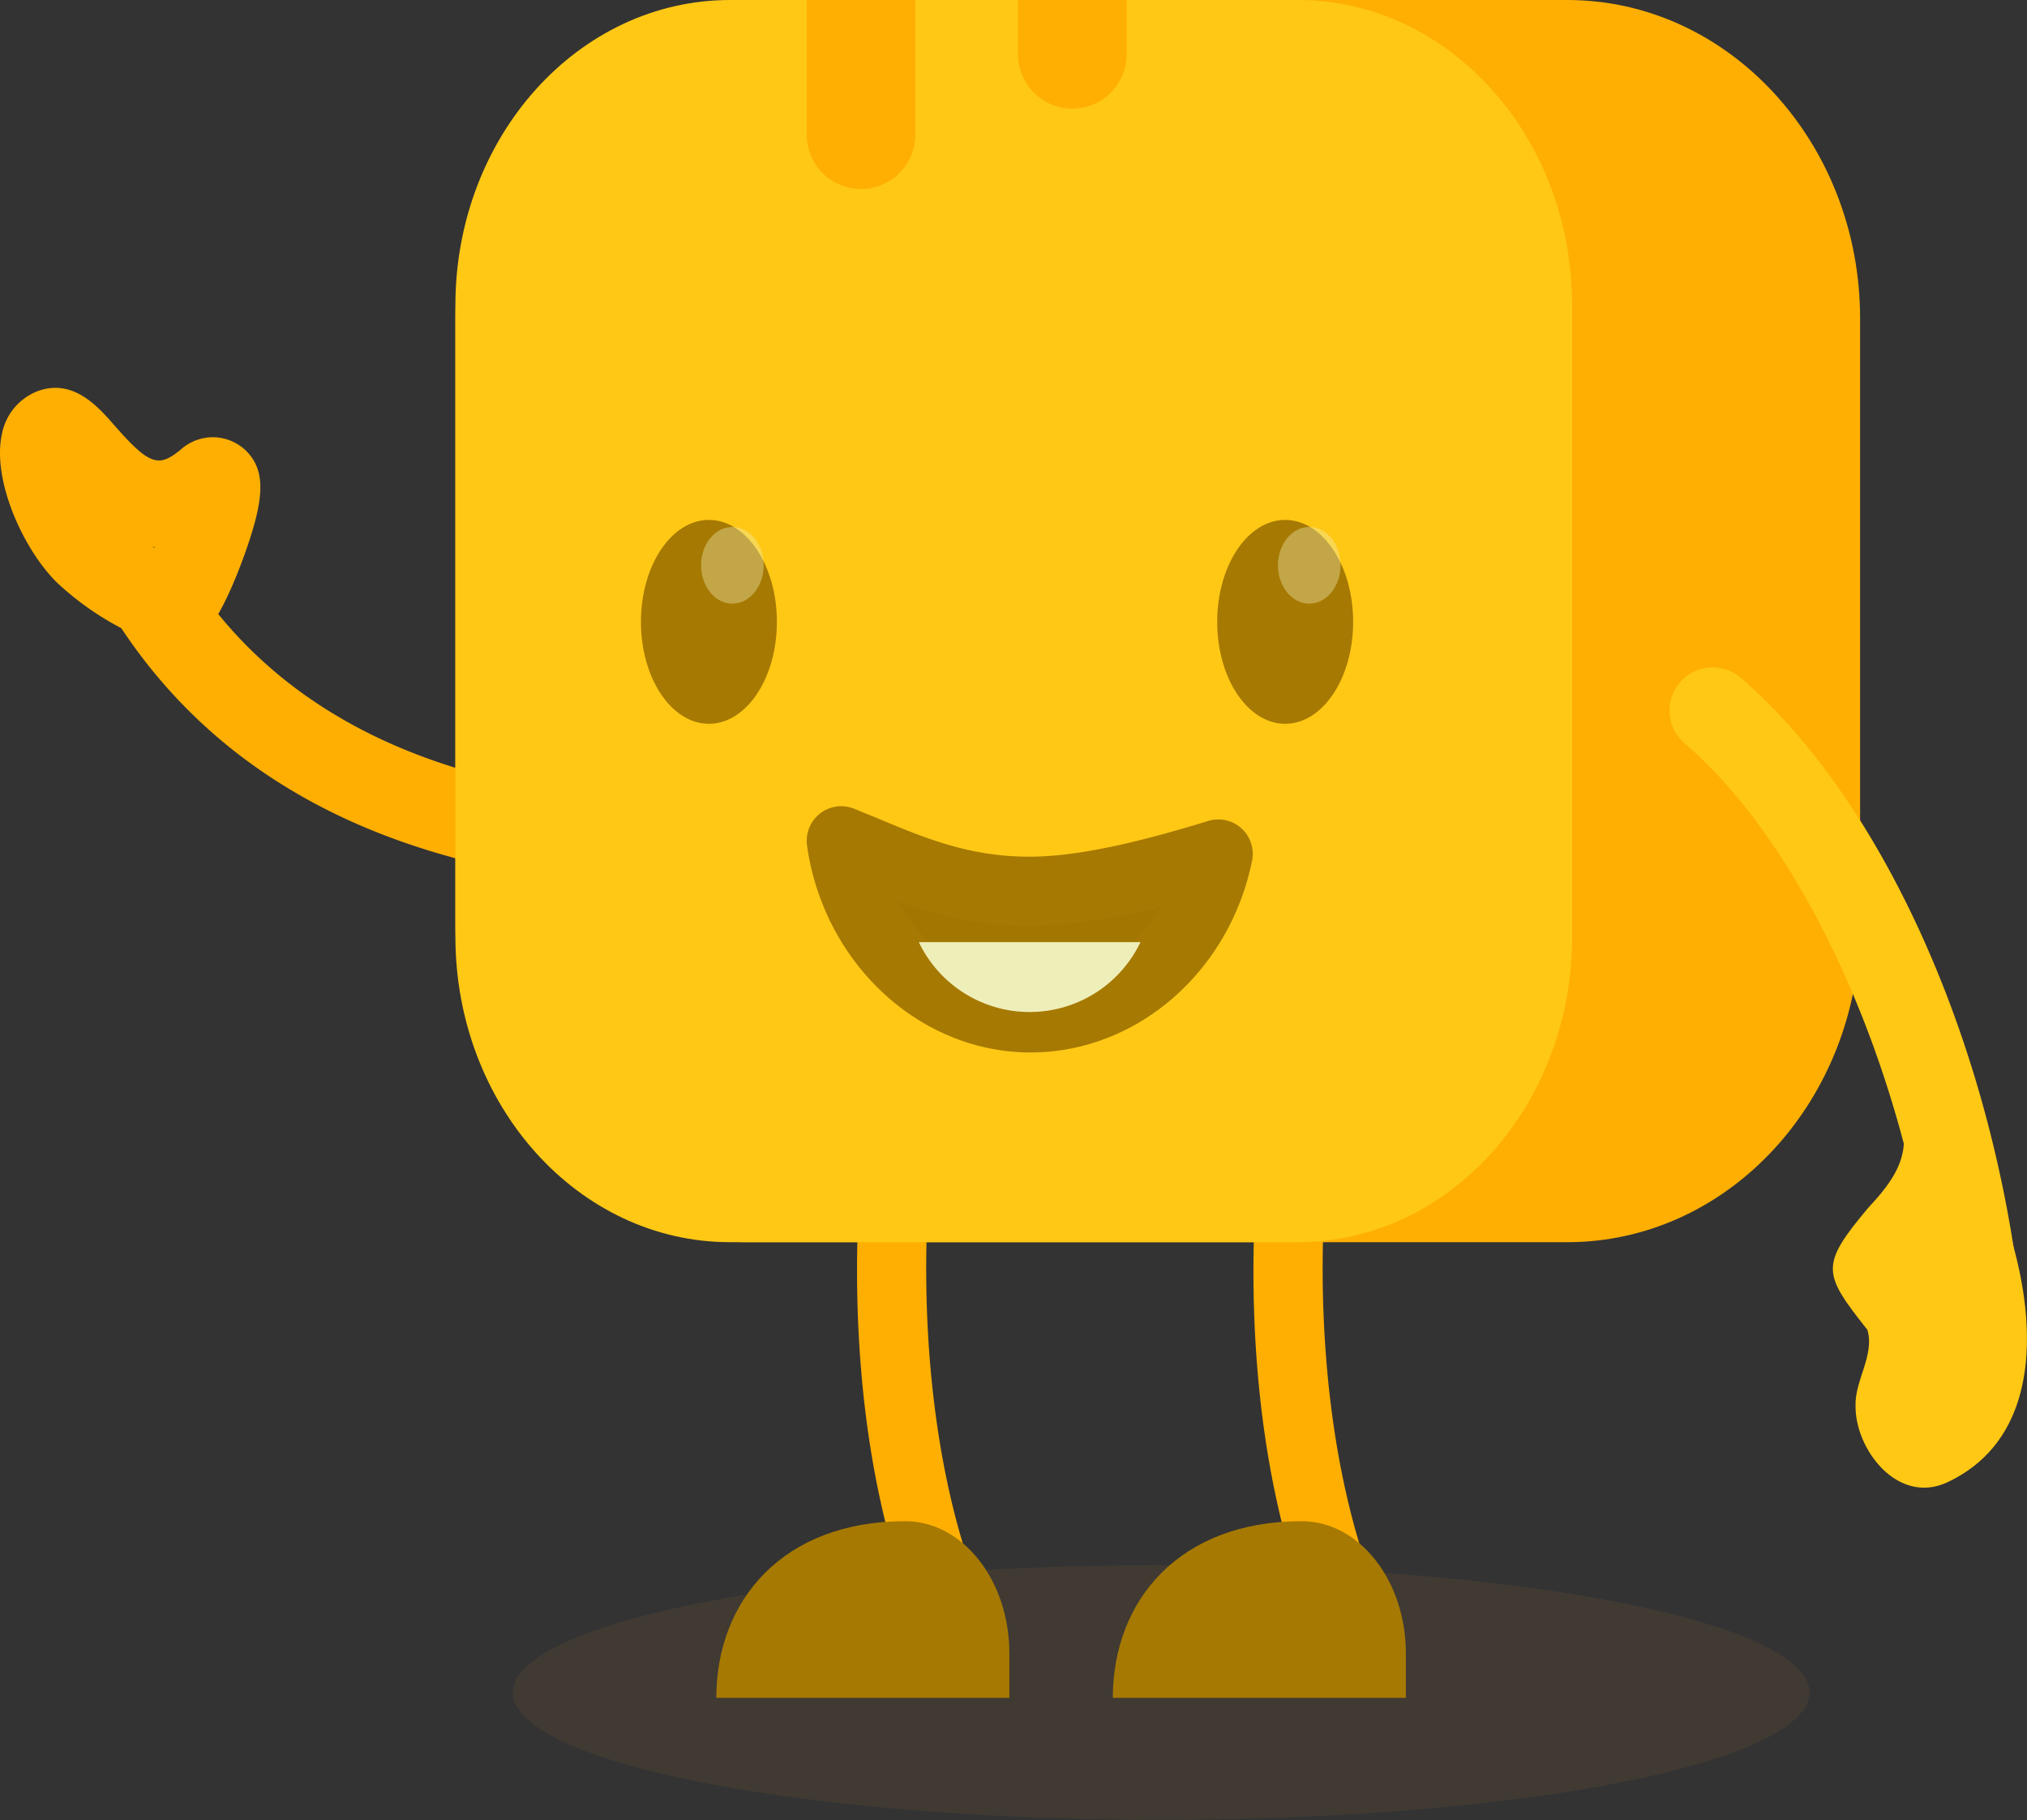 <svg xmlns="http://www.w3.org/2000/svg" viewBox="0 0 227.23 204.05"><rect x="0" y="0" width="227.23" height="204.05" fill="#333333" stroke="none"/><defs><style>.cls-1{fill:#685335;opacity:0.25;}.cls-2{fill:#ffaf02;}.cls-3{fill:#a67902;}.cls-4{fill:#a27701;}.cls-5{fill:#ffc815;}.cls-6{fill:#eeeeb9;}.cls-7{opacity:0.38;}</style></defs><g id="Layer_2" data-name="Layer 2"><g id="Layer_1-2" data-name="Layer 1"><ellipse class="cls-1" cx="130.17" cy="189.76" rx="72.68" ry="14.28"/><path class="cls-2" d="M108.14,188.19a3.72,3.72,0,0,0,1.68-.39,3.87,3.87,0,0,0,1.8-5.16c-8.67-17.9-9.22-44.09-5.93-62.11a3.86,3.86,0,1,0-7.6-1.39C94.82,137,94.59,165.2,104.66,186A3.87,3.87,0,0,0,108.14,188.19Z"/><path class="cls-3" d="M101.47,170.55h0c6.45,0,11.68,6.63,11.68,14.81v5H80.3C80.3,179.44,87.77,170.55,101.47,170.55Z"/><path class="cls-2" d="M152.58,188.19a3.72,3.72,0,0,0,1.68-.39,3.87,3.87,0,0,0,1.8-5.16c-8.66-17.9-9.22-44.09-5.93-62.11a3.86,3.86,0,1,0-7.6-1.39C139.27,137,139,165.2,149.1,186A3.87,3.87,0,0,0,152.58,188.19Z"/><path class="cls-3" d="M145.91,170.55h0c6.45,0,11.69,6.63,11.69,14.81v5H124.75C124.75,179.44,132.21,170.55,145.91,170.55Z"/><path class="cls-2" d="M74.63,99.54a4.83,4.83,0,0,0,.19-9.66c-27.34-1.09-46.15-11-55.9-29.44A4.83,4.83,0,1,0,10.38,65c11.48,21.71,33,33.34,64.06,34.58Z"/><path class="cls-4" d="M9.78,61.91a28.16,28.16,0,0,0,9.66,5.8c1.93-1.93,7.17-16.17,3.86-13.53-9.66,7.73-14.71-6.79-17.39-5.79S5.91,58.05,9.78,61.91Z"/><path class="cls-2" d="M17.91,72.29a32.51,32.51,0,0,1-11.55-7C2.56,61.53-.9,53.77.21,48.7a6.43,6.43,0,0,1,4-4.84c4-1.48,6.79,1.74,8.66,3.88,4,4.59,5,4.6,7.39,2.67a5.35,5.35,0,0,1,7.52.33c2,2.21,1.87,5.23-.41,11.55-.91,2.52-2.71,7-4.54,8.83a4.82,4.82,0,0,1-3.41,1.42A4.76,4.76,0,0,1,17.91,72.29Zm-.88-11,.31.17.06-.14Z"/><path class="cls-2" d="M175.7,139.27c18.09,0,32.82-16,32.82-35.71V35.71C208.52,16,193.79,0,175.7,0H83.87C65.78,0,51.05,16,51.05,35.71v67.85c0,19.69,14.73,35.71,32.82,35.71Z"/><path class="cls-5" d="M81.83,139.27h63.63c17,0,30.78-15.33,30.78-34.24V34.24C176.24,15.33,162.46,0,145.46,0H81.83c-17,0-30.78,15.33-30.78,34.24V105C51.05,123.94,64.83,139.27,81.83,139.27Z"/><ellipse class="cls-3" cx="144.07" cy="69.72" rx="7.62" ry="11.43"/><ellipse class="cls-3" cx="79.47" cy="69.72" rx="7.62" ry="11.43"/><path class="cls-4" d="M94.3,94.25c1.57,11.23,10.48,19.87,21.23,19.87,10.29,0,18.89-7.86,21-18.38-5.63,1.76-14.19,4.2-21.11,4.2C106.74,99.94,100.79,96.91,94.3,94.25Z"/><path class="cls-3" d="M90.47,94.79a3.87,3.87,0,0,1,5.3-4.11c.83.34,1.65.68,2.46,1,5.34,2.25,10.38,4.37,17.19,4.37,6.34,0,14.43-2.3,20-4a3.86,3.86,0,0,1,4.94,4.45C137.82,109,127.4,118,115.53,118,103.09,118,92.32,108,90.47,94.79Zm25,9A41.46,41.46,0,0,1,100.57,101c3.15,5.58,8.76,9.27,15,9.27a17.36,17.36,0,0,0,14.64-8.68A62.25,62.25,0,0,1,115.42,103.81Z"/><path class="cls-6" d="M103,105.63a13.77,13.77,0,0,0,24.85,0Z"/><g class="cls-7"><ellipse class="cls-6" cx="82.1" cy="63.38" rx="3.51" ry="4.3"/></g><g class="cls-7"><ellipse class="cls-6" cx="146.77" cy="63.38" rx="3.51" ry="4.3"/></g><path class="cls-5" d="M221.81,151.94l.52,0a4.84,4.84,0,0,0,4.29-5.32c-3.11-29.16-15.47-56.88-31.49-70.63a4.83,4.83,0,0,0-6.29,7.34c14,12,25.36,37.88,28.18,64.31A4.83,4.83,0,0,0,221.81,151.94Z"/><ellipse class="cls-5" cx="215.37" cy="145.98" rx="6.29" ry="8.25" transform="translate(-14.26 23.66) rotate(-6.09)"/><path class="cls-5" d="M213.33,126.72c-.11-.64-.21-9,.61-8.8,10.56,10.73,21.47,40.27,4.36,48.27-5.56,2.59-10.33-3.69-10.29-8.54-.11-2.86,2.17-5.73,1.33-8.55-5-6.34-5.35-7.19.07-13.66C211.68,133,213.94,130.25,213.33,126.72Z"/><path class="cls-2" d="M120.22,0h0a6.09,6.09,0,0,1,6.09,6.09v6.09a0,0,0,0,1,0,0H114.13a0,0,0,0,1,0,0V6.09A6.09,6.09,0,0,1,120.22,0Z" transform="translate(240.43 12.18) rotate(-180)"/><path class="cls-2" d="M96.53,0h0a6.09,6.09,0,0,1,6.09,6.09v15.1a0,0,0,0,1,0,0H90.44a0,0,0,0,1,0,0V6.09A6.09,6.09,0,0,1,96.53,0Z" transform="translate(193.05 21.19) rotate(180)"/></g></g></svg>